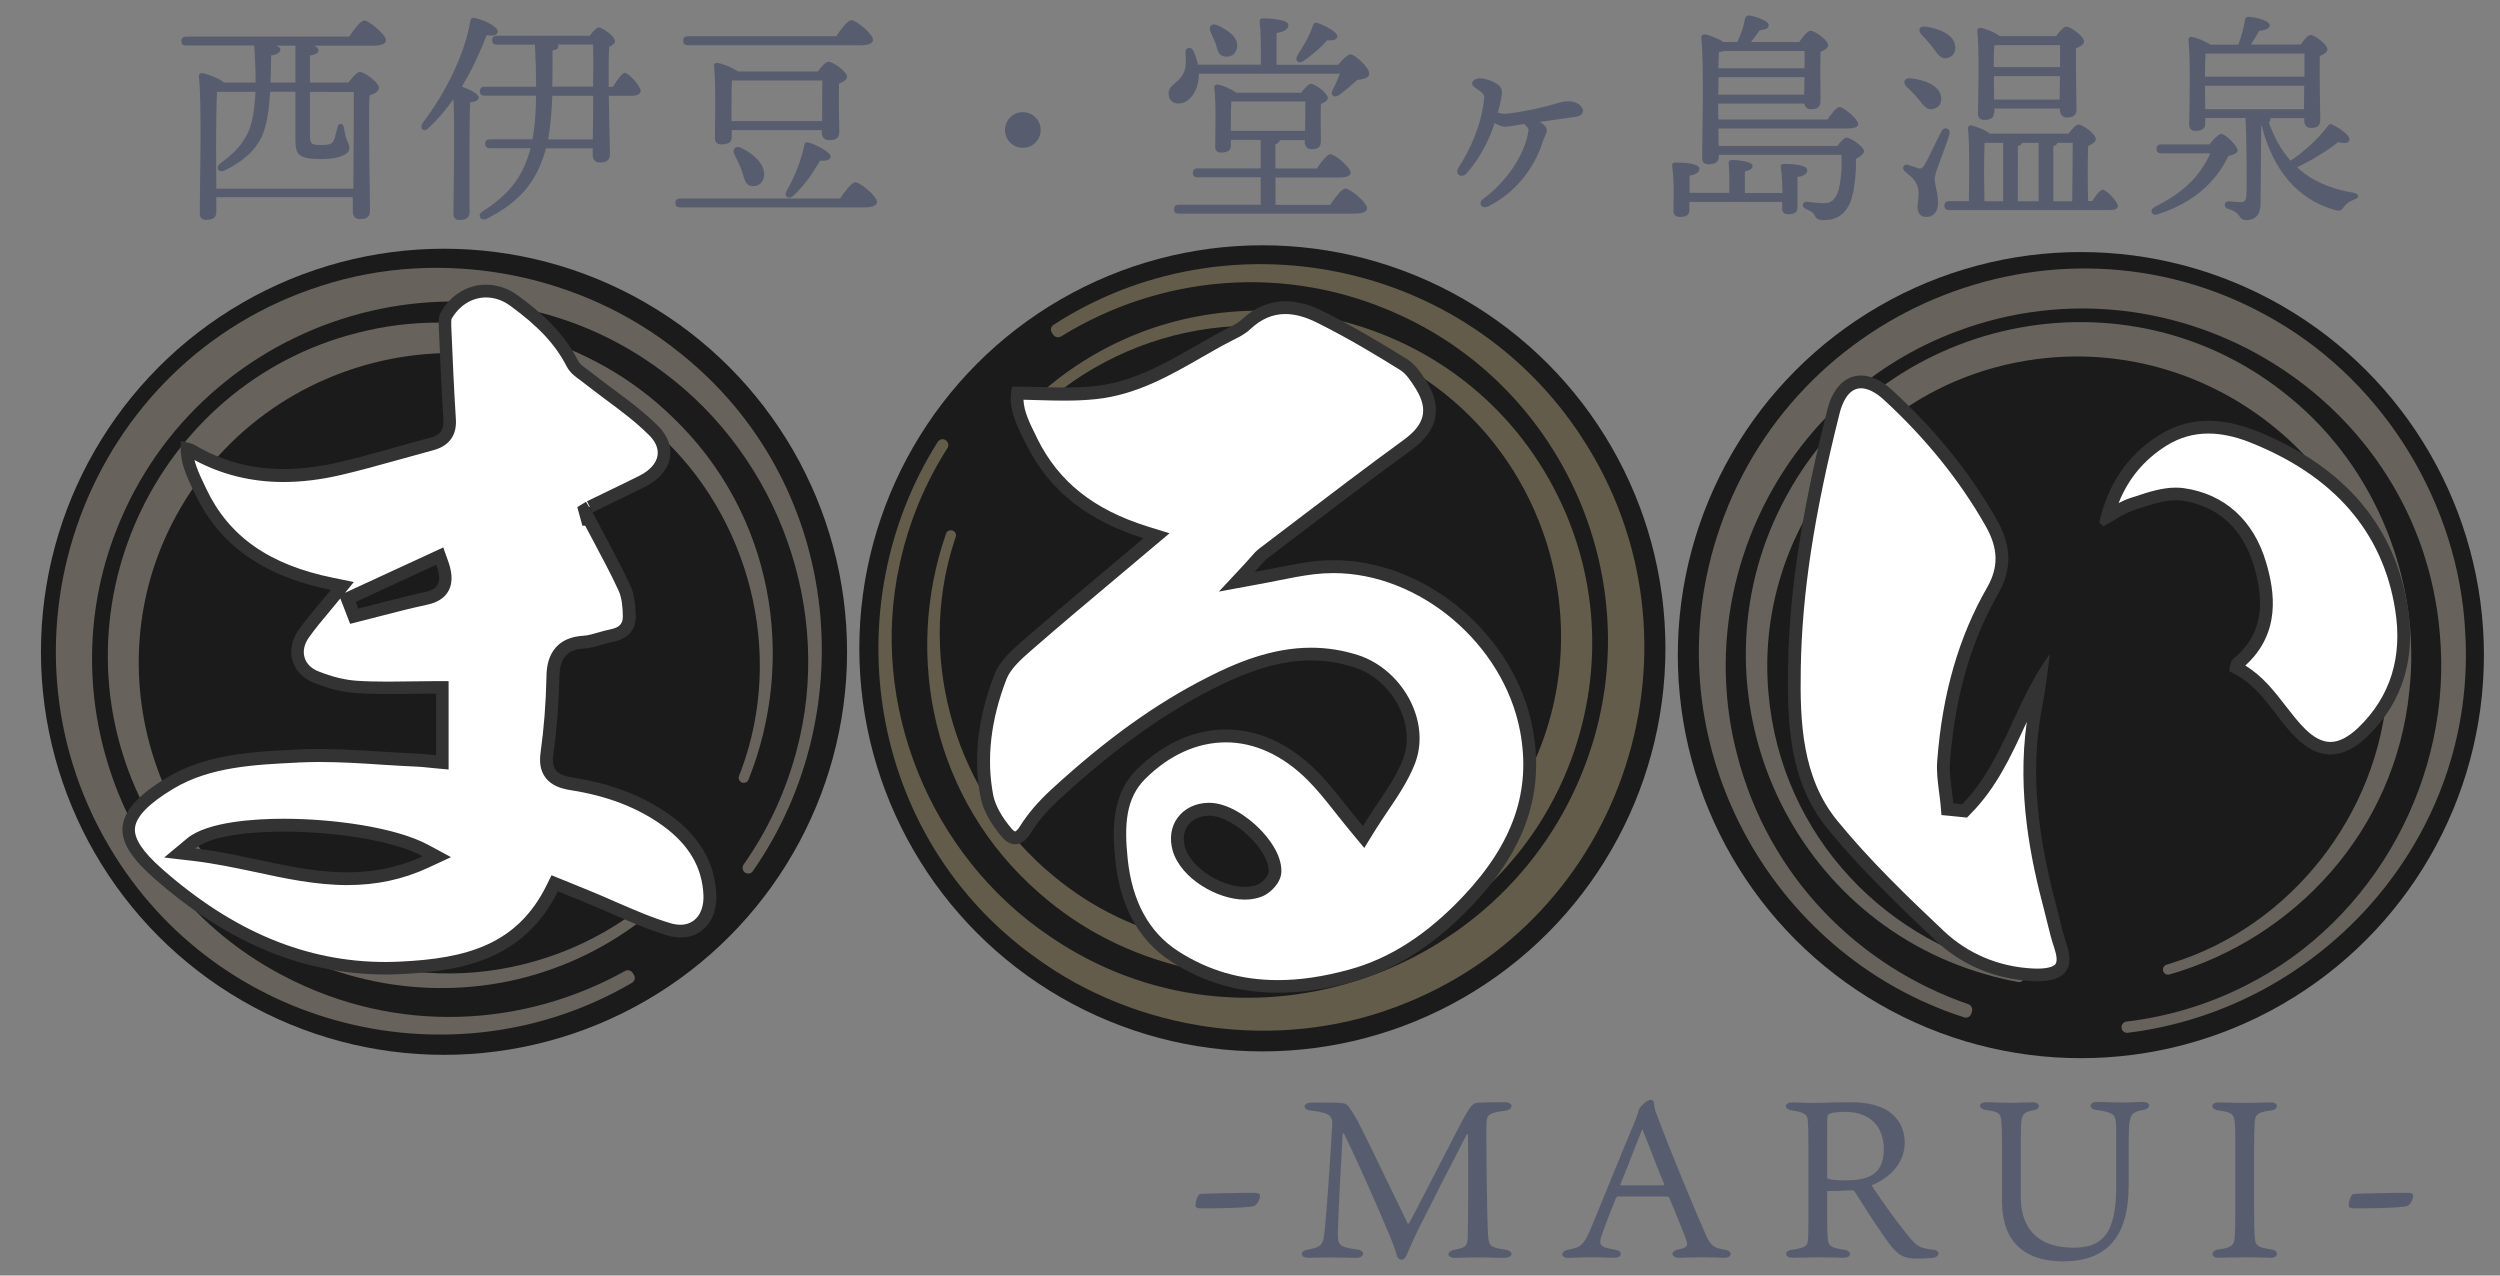 <?xml version="1.0" encoding="utf-8"?>
<!-- Generator: Adobe Illustrator 28.0.0, SVG Export Plug-In . SVG Version: 6.00 Build 0)  -->
<svg version="1.1" id="レイヤー_1" xmlns="http://www.w3.org/2000/svg" xmlns:xlink="http://www.w3.org/1999/xlink" x="0px"
	 y="0px" viewBox="0 0 196 100" style="enable-background:new 0 0 196 100;" xml:space="preserve">
<rect x="0" y="0" width="196" height="100" fill="#808080" stroke="none"/>
<style type="text/css">
	.st0{fill:#1B1B1B;}
	.st1{opacity:0.7;}
	.st2{display:none;}
	.st3{display:inline;}
	.st4{fill:#878277;}
	.st5{fill:#82785E;}
	.st6{fill:none;}
	.st7{fill:#FFFFFF;}
	.st8{fill:#333333;}
	.st9{fill:#575D6E;}
</style>
<circle class="st0" cx="34.81" cy="51.1" r="31.6"/>
<g class="st1">
	<g id="_xFF11__00000050625580043735412430000001222131283263483779_" class="st2">
		<g id="_xFF11__00000065057652371122952130000008688485524351810195_" class="st3">
			<path class="st4" d="M21.87,69.86c10.16,7.44,24.3,4.86,31.35-4.98c0.11-0.16,0.07-0.37-0.1-0.47c-0.04-0.02-0.07-0.04-0.11-0.07
				c-0.15-0.09-0.34-0.05-0.45,0.09c-4.11,5.47-10.83,8.91-18.31,8.35C23.7,72.03,15.27,63.27,14.94,52.7
				c-0.45-13.68,12.35-24.37,25.73-21.08c8.19,1.94,14.67,8.92,15.86,17.27c0.28,1.92,0.29,3.81,0.06,5.63
				c-0.02,0.17,0.09,0.33,0.26,0.36c0,0,0,0,0.01,0c0.19,0.04,0.37-0.09,0.39-0.28c1.33-10.66-5.18-21.46-16.2-24.42
				c-7.14-1.99-15.18-0.2-20.75,4.7C9.47,44.29,10.31,61.42,21.87,69.86z"/>
		</g>
	</g>
	<g id="_xFF12__00000044868554826661563850000016988760480602870430_">
		<g id="_xFF12__00000000219028799639785200000007449454421730506144_">
			<path class="st4" d="M10.96,62.54c6.93,14.71,25.72,19.55,38.86,9.97c0.72-0.52,1.41-1.08,2.06-1.66
				c0.17-0.15,0.18-0.41,0.02-0.57l-0.01-0.01c-0.15-0.15-0.39-0.16-0.55-0.02c-7.87,6.88-19.83,8.33-29.34,2.18
				c-10.37-6.65-14.11-20.3-8.56-31.29c7.16-14.24,26.21-18.05,38.06-7.22c7.29,6.55,10.04,17.3,6.6,26.5
				c-0.05,0.14-0.1,0.27-0.16,0.41c-0.08,0.2,0.01,0.42,0.21,0.51l0,0c0.21,0.09,0.45,0,0.53-0.21c3.79-9.47,1.99-20.86-6-28.47
				c-6.19-6.02-15.41-8.66-23.84-6.76C12.53,29.49,3.84,47.48,10.96,62.54z"/>
		</g>
	</g>
	<g id="_xFF13__00000057859314778494921740000013240628448067949207_">
		<g id="_xFF13__00000003070862653375447200000010308095753627193729_">
			<path class="st4" d="M8.58,66.4c8.53,14.44,27.1,18.78,40.97,10.65c0.22-0.13,0.28-0.41,0.15-0.62
				c-0.03-0.05-0.06-0.09-0.09-0.14c-0.12-0.21-0.39-0.28-0.6-0.17c-7.92,4.42-17.88,5.03-26.7,0.43
				C9.69,70.04,3.93,54.78,9.12,41.57c6.68-17.11,28.13-23.53,42.9-12.38c9.07,6.73,13.38,18.76,10.42,29.7
				c-0.88,3.3-2.3,6.28-4.14,8.89c-0.14,0.2-0.1,0.48,0.1,0.62l0,0c0.2,0.15,0.48,0.1,0.62-0.1c8.78-12.6,6.89-30.69-5.79-40.69
				c-7.75-6.24-18.62-8.28-28.09-5.19C6.82,28.3-1.2,49.88,8.58,66.4z"/>
		</g>
	</g>
</g>
<circle class="st0" cx="98.97" cy="50.83" r="31.6"/>
<g class="st1">
	<g id="_xFF11__00000033346601608264232130000016217546424810391984_" class="st2">
		<g id="_xFF11__00000169560337024393055300000017059038057158385045_" class="st3">
			<path class="st5" d="M110.57,31.42c-10.49-6.97-24.49-3.76-31.1,6.38c-0.1,0.16-0.05,0.37,0.12,0.46
				c0.04,0.02,0.08,0.04,0.12,0.07c0.15,0.09,0.34,0.04,0.43-0.1c3.86-5.65,10.42-9.4,17.92-9.17c10.57,0.28,19.39,8.64,20.19,19.19
				c1.07,13.65-11.24,24.9-24.76,22.22c-8.26-1.57-15.06-8.25-16.62-16.54c-0.37-1.91-0.46-3.79-0.31-5.62
				c0.01-0.17-0.11-0.32-0.28-0.35c0,0,0,0-0.01,0c-0.19-0.03-0.36,0.11-0.38,0.3c-0.85,10.71,6.14,21.2,17.29,23.67
				c7.22,1.67,15.17-0.49,20.52-5.63C124.11,56.4,122.5,39.32,110.57,31.42z"/>
		</g>
	</g>
	<g id="_xFF12__00000119826306568424274130000004123645390223176616_">
		<g id="_xFF12__00000172411507923451470220000011474464357129182356_">
			<path class="st5" d="M121.79,38.21c-7.6-14.38-26.59-18.35-39.27-8.17c-0.7,0.56-1.36,1.14-1.98,1.75
				c-0.16,0.16-0.16,0.41,0.01,0.57c0,0,0.01,0.01,0.01,0.01c0.15,0.14,0.39,0.14,0.54,0c7.55-7.24,19.43-9.23,29.21-3.52
				c10.67,6.16,15.03,19.63,9.98,30.87c-6.5,14.55-25.35,19.23-37.69,8.96c-7.58-6.21-10.82-16.82-7.81-26.17
				c0.04-0.14,0.09-0.28,0.14-0.42c0.07-0.2-0.03-0.41-0.23-0.49c0,0,0,0-0.01,0c-0.21-0.08-0.44,0.02-0.52,0.23
				c-3.35,9.63-1.03,20.93,7.29,28.17c6.46,5.73,15.8,7.94,24.13,5.66C121.74,71.31,129.59,52.93,121.79,38.21z"/>
		</g>
	</g>
	<g id="_xFF13__00000063611124500755149530000002898064418416932993_">
		<g id="_xFF13__00000088826011596239830570000005701490458876053644_">
			<path class="st5" d="M124,34.27c-9.17-14.04-27.92-17.54-41.41-8.8c-0.21,0.14-0.26,0.42-0.12,0.62c0.03,0.05,0.07,0.1,0.1,0.15
				c0.13,0.2,0.4,0.26,0.61,0.14c7.71-4.77,17.64-5.83,26.66-1.64c12.9,5.94,19.34,20.92,14.75,34.36
				c-5.91,17.39-27.04,24.77-42.3,14.3c-9.36-6.31-14.21-18.14-11.75-29.2c0.73-3.34,2.02-6.38,3.74-9.07
				c0.13-0.2,0.07-0.47-0.13-0.61c0,0,0,0-0.01-0.01c-0.2-0.14-0.48-0.08-0.62,0.13c-8.2,12.98-5.5,30.96,7.61,40.39
				c8.02,5.88,18.97,7.43,28.29,3.92C127.47,72.25,134.52,50.33,124,34.27z"/>
		</g>
	</g>
</g>
<circle class="st0" cx="163.14" cy="51.36" r="31.6"/>
<g class="st1">
	<g id="_xFF11__00000072279984047380201250000007737443073262134163_" class="st2">
		<g id="_xFF11__00000012464921930121989240000012092308623206996905_" class="st3">
			<path class="st4" d="M141.89,43.77c-4.62,11.71,1.46,24.73,12.76,29.07c0.18,0.07,0.38-0.03,0.43-0.21
				c0.01-0.04,0.03-0.09,0.04-0.13c0.05-0.16-0.03-0.34-0.19-0.4c-6.34-2.59-11.38-8.22-12.73-15.6
				c-1.95-10.4,4.38-20.77,14.53-23.77c13.12-3.9,26.71,5.77,26.92,19.55c0.2,8.41-4.91,16.45-12.69,19.72
				c-1.79,0.76-3.61,1.25-5.43,1.48c-0.17,0.02-0.29,0.17-0.28,0.34c0,0,0,0,0,0.01c0.01,0.19,0.18,0.33,0.37,0.31
				c10.65-1.42,19.44-10.45,19.52-21.87c0.12-7.41-3.66-14.73-9.81-18.88C163.48,25.3,147.12,30.46,141.89,43.77z"/>
		</g>
	</g>
	<g id="_xFF12__00000096052464332059594150000009753368830915880590_">
		<g id="_xFF12__00000096748738879463983400000009656071473214449296_">
			<path class="st4" d="M139.69,39.58c-7.37,14.5,0.33,32.31,15.96,36.8c0.86,0.25,1.72,0.45,2.57,0.61
				c0.22,0.04,0.43-0.11,0.46-0.33c0-0.01,0-0.01,0-0.02c0.03-0.21-0.11-0.4-0.31-0.44c-10.27-2-18.74-10.55-19.72-21.84
				c-1.11-12.27,7.38-23.6,19.47-25.95c15.64-3.08,30.33,9.63,29.05,25.63c-0.7,9.77-7.5,18.54-16.89,21.46
				c-0.14,0.04-0.28,0.09-0.42,0.13c-0.2,0.06-0.32,0.27-0.27,0.47c0,0,0,0.01,0,0.01c0.05,0.22,0.27,0.35,0.49,0.29
				c9.8-2.81,17.7-11.23,18.81-22.2c0.96-8.58-2.61-17.49-9.29-22.98C166.77,20.54,147.23,24.72,139.69,39.58z"/>
		</g>
	</g>
	<g id="_xFF13__00000038394259741631834140000006727191312078647985_">
		<g id="_xFF13__00000149341693908177693320000015363701277252615058_">
			<path class="st4" d="M134.59,42.13c-5.06,15.98,4.09,32.72,19.4,37.63c0.24,0.08,0.49-0.06,0.56-0.3
				c0.02-0.06,0.03-0.11,0.05-0.17c0.07-0.23-0.05-0.48-0.28-0.56c-8.57-2.95-15.68-9.97-18.14-19.6
				c-3.57-13.74,3.96-28.22,17.26-33.16c17.2-6.44,36.29,5.26,37.84,23.69c1.04,11.24-5.05,22.48-15.17,27.58
				c-3.04,1.55-6.22,2.48-9.39,2.85c-0.24,0.03-0.41,0.24-0.39,0.48c0,0,0,0.01,0,0.01c0.02,0.25,0.25,0.42,0.49,0.39
				c15.24-1.87,27.45-15.34,26.45-31.46c-0.52-9.93-6.26-19.39-14.87-24.38C161.8,15.41,140.37,23.83,134.59,42.13z"/>
		</g>
	</g>
</g>
<rect id="_x3C_スライス_x3E_" x="75.75" y="24.63" class="st6" width="43.21" height="50.02"/>
<g>
	<g>
		<path class="st7" d="M159.36,76.42c-2.79-0.14-5.32-1.2-7.31-3.08c-2.85-2.69-5.84-5.57-8.4-8.7c-2.87-3.51-3.04-7.97-2.98-12.24
			c0.09-5.88,1.04-12.1,3.07-20.16c0.37-1.47,1.16-2.31,2.16-2.31c0.66,0,1.39,0.35,2.11,1.01c3.33,3.05,6.06,6.43,8.11,10.05
			c1.08,1.91,1.12,3.54,0.12,5.28c-2.19,3.81-3.46,8.19-3.86,13.38c-0.06,0.79,0.04,1.58,0.14,2.34c0.04,0.34,0.09,0.68,0.12,1.02
			l0.04,0.41l1.34,0.13l0.17-0.17c1.91-1.94,3.02-4.34,4.09-6.66c0.51-1.11,1.04-2.24,1.65-3.32c-0.08,0.61-0.18,1.23-0.3,1.83
			c-1.19,6.02-0.02,11.73,1.13,16.04c0.08,0.31,0.16,0.63,0.24,0.94c0.16,0.65,0.32,1.32,0.55,1.97c0.26,0.76,0.26,1.32,0.02,1.67
			c-0.34,0.47-1.19,0.57-1.83,0.57C159.61,76.43,159.49,76.43,159.36,76.42z"/>
		<path class="st8" d="M145.9,30.44L145.9,30.44c0.52,0,1.15,0.31,1.77,0.88c3.29,3.02,5.99,6.36,8.01,9.93
			c0.99,1.74,1.02,3.21,0.12,4.79c-2.23,3.88-3.52,8.33-3.92,13.59c-0.07,0.84,0.04,1.66,0.14,2.45c0.04,0.33,0.09,0.66,0.12,0.99
			l0.07,0.83l0.83,0.08l0.69,0.07l0.48,0.05l0.33-0.34c1.97-2,3.1-4.44,4.19-6.8c0.06-0.12,0.11-0.24,0.17-0.36
			c-0.78,5.58,0.31,10.81,1.38,14.82c0.08,0.31,0.16,0.62,0.23,0.93c0.16,0.66,0.33,1.34,0.56,2.02c0.19,0.56,0.22,1.02,0.08,1.21
			c-0.06,0.09-0.35,0.36-1.43,0.36c-0.11,0-0.22,0-0.34-0.01c-2.67-0.13-5.09-1.15-6.99-2.94c-2.84-2.68-5.82-5.55-8.35-8.65
			c-2.76-3.38-2.93-7.74-2.86-11.91c0.09-5.84,1.03-12.03,3.05-20.05C144.38,31.79,144.83,30.44,145.9,30.44 M145.9,29.44
			c-1.2,0-2.2,0.93-2.64,2.69c-1.68,6.66-2.98,13.39-3.08,20.27c-0.07,4.43,0.14,8.94,3.09,12.56c2.55,3.12,5.49,5.96,8.44,8.74
			c2.07,1.96,4.7,3.07,7.63,3.22c0.13,0.01,0.26,0.01,0.39,0.01c1.95,0,3.01-0.8,2.29-2.9c-0.32-0.94-0.52-1.92-0.77-2.88
			c-1.39-5.2-2.19-10.44-1.13-15.81c0.27-1.35,0.4-2.71,0.6-4.07c-2.77,3.71-3.61,8.44-6.89,11.78c-0.23-0.02-0.46-0.04-0.69-0.07
			c-0.1-1.09-0.34-2.2-0.26-3.28c0.36-4.63,1.45-9.1,3.79-13.17c1.15-2.01,0.97-3.86-0.12-5.78c-2.17-3.83-4.96-7.19-8.21-10.17
			C147.5,29.81,146.66,29.44,145.9,29.44L145.9,29.44z"/>
	</g>
	<g>
		<path class="st7" d="M182.72,58.67c-0.77,0-1.56-0.39-2.33-1.15c-0.57-0.56-1.06-1.19-1.57-1.86c-0.96-1.24-1.94-2.53-3.5-3.3
			c0.02-0.12,0.06-0.25,0.09-0.3c2.95-2.38,2.43-5.59,1.79-7.8c-0.92-3.13-3.07-5.08-6.06-5.49c-0.18-0.03-0.37-0.04-0.55-0.04
			c-0.99,0-1.99,0.33-2.96,0.64l-0.38,0.12c-0.66,0.21-1.26,0.57-1.83,0.92c-0.07,0.04-0.13,0.08-0.2,0.12
			c0.72-2.67,2.17-4.65,4.41-6.03c1.08-0.67,2.27-1.01,3.53-1.01c1.06,0,2.21,0.24,3.41,0.72c6.77,2.68,10.72,7.23,11.72,13.51
			c0.62,3.89-0.39,7.14-3.01,9.68C184.39,58.24,183.54,58.67,182.72,58.67z"/>
		<path class="st8" d="M173.14,33.99L173.14,33.99c1,0,2.09,0.23,3.23,0.68c6.6,2.61,10.44,7.03,11.41,13.12
			c0.6,3.71-0.37,6.82-2.87,9.24c-0.78,0.75-1.52,1.14-2.2,1.14c-0.64,0-1.3-0.34-1.98-1.01c-0.55-0.54-1.02-1.16-1.53-1.81
			c-0.89-1.15-1.8-2.34-3.17-3.17c2.82-2.56,2.3-5.81,1.64-8.06c-0.97-3.33-3.27-5.4-6.47-5.85c-0.2-0.03-0.41-0.04-0.62-0.04
			c-1.07,0-2.16,0.35-3.11,0.67l-0.38,0.12c-0.35,0.11-0.68,0.26-0.99,0.42c0.77-1.94,2.02-3.42,3.78-4.52
			C170.89,34.3,171.96,33.99,173.14,33.99 M173.14,32.99c-1.28,0-2.56,0.32-3.79,1.08c-2.66,1.64-4.12,4.03-4.77,6.9
			c0.11,0.1,0.22,0.2,0.33,0.3c0.82-0.45,1.6-1.03,2.48-1.31c1.03-0.33,2.15-0.74,3.19-0.74c0.16,0,0.32,0.01,0.48,0.03
			c2.98,0.42,4.84,2.38,5.65,5.14c0.78,2.67,0.84,5.28-1.66,7.3c-0.22,0.18-0.3,0.93-0.24,0.96c2.45,1.07,3.47,3.49,5.22,5.21
			c0.89,0.87,1.78,1.29,2.68,1.29c0.96,0,1.93-0.48,2.9-1.42c2.92-2.82,3.76-6.36,3.16-10.12c-1.12-6.95-5.58-11.33-12.03-13.89
			C175.56,33.28,174.35,32.99,173.14,32.99L173.14,32.99z"/>
	</g>
</g>
<g>
	<path class="st7" d="M100.21,77.33c-2.98,0-5.62-0.76-8.08-2.34c-2.42-1.55-3.84-4.12-4.2-7.61c-0.23-2.27-0.33-4.85,1.53-6.7
		c1.98-1.96,4.28-2.99,6.66-2.99c2.39,0,4.73,1.08,6.76,3.11c0.76,0.76,1.45,1.62,2.24,2.62c0.41,0.51,0.85,1.07,1.34,1.66
		l0.45,0.54l0.37-0.59c0.37-0.6,0.75-1.16,1.12-1.71c0.81-1.21,1.58-2.35,2.08-3.63c0.52-1.35,0.42-2.9-0.28-4.37
		c-0.78-1.64-2.22-2.94-3.84-3.47c-1.16-0.38-2.36-0.57-3.56-0.57c-3.02,0-5.79,1.2-7.87,2.25c-4.04,2.04-7.91,4.82-12.18,8.75
		c-0.99,0.91-1.79,1.84-2.36,2.77c-0.25,0.41-0.54,0.63-0.8,0.63c-0.2,0-0.42-0.13-0.62-0.37c-0.85-0.98-1.41-2-1.58-2.88
		c-0.57-2.93-0.21-6.09,1.07-9.39c0.34-0.88,1.21-1.69,2.07-2.44c2.2-1.92,4.4-3.77,6.74-5.73L90.68,42l-0.87-0.27
		c-4.35-1.36-7.18-3.63-8.92-7.12l-0.09-0.19c-0.61-1.23-1.19-2.39-1.03-3.6c0.55,0,1.1,0.02,1.65,0.03
		c0.68,0.02,1.34,0.03,2.01,0.03c0.95,0,1.74-0.04,2.47-0.11c3.02-0.32,5.6-1.8,8.1-3.22c0.72-0.41,1.43-0.82,2.16-1.2l0.32-0.16
		c0.42-0.21,0.85-0.43,1.22-0.76c0.94-0.88,1.95-1.3,3.08-1.3c0.82,0,1.72,0.24,2.66,0.7c2.47,1.22,4.84,2.66,6.64,3.77
		c0.54,0.34,0.99,1.01,1.4,1.68c1.1,1.8,0.75,3.27-1.1,4.61c-2.93,2.13-5.87,4.37-8.7,6.53l-2.59,1.97
		c-0.24,0.18-0.42,0.39-0.66,0.66c-0.12,0.13-0.25,0.28-0.4,0.45l-1.03,1.11l1.49-0.27c0.56-0.1,1.1-0.21,1.61-0.31
		c1.01-0.2,1.96-0.39,2.9-0.51c0.52-0.06,1.05-0.1,1.59-0.1c7,0,13.78,5.73,15.12,12.78c0.92,4.84-0.53,9.09-4.55,13.37
		c-2.91,3.09-5.92,5.03-9.22,5.93C103.86,77.06,101.99,77.33,100.21,77.33z M94.76,63.45c-0.86,0.02-1.58,0.36-2.02,0.96
		c-0.43,0.59-0.54,1.36-0.31,2.16c0.52,1.78,3.02,3.46,5.16,3.46h0c0.44,0,0.85-0.07,1.2-0.22c0.48-0.2,1.16-0.86,1.17-1.48
		c0.01-0.88-0.55-1.96-1.55-2.97c-0.91-0.92-2.34-1.91-3.61-1.91h-0.01H94.76z"/>
	<path class="st8" d="M100.77,24.62c0.75,0,1.56,0.22,2.43,0.65c2.45,1.21,4.81,2.64,6.59,3.75c0.45,0.28,0.86,0.89,1.24,1.51
		c0.96,1.58,0.67,2.76-0.97,3.95c-2.94,2.14-5.88,4.38-8.72,6.54c-0.86,0.66-1.72,1.31-2.59,1.97c-0.28,0.21-0.49,0.45-0.73,0.73
		c-0.11,0.13-0.24,0.28-0.39,0.44l-2.07,2.22l2.98-0.55c0.57-0.1,1.1-0.21,1.61-0.31c1.05-0.21,1.95-0.39,2.87-0.5
		c0.5-0.06,1.01-0.09,1.52-0.09c6.77,0,13.33,5.55,14.63,12.37c0.89,4.67-0.52,8.78-4.42,12.93c-2.84,3.02-5.78,4.92-8.99,5.79
		c-2.01,0.55-3.83,0.82-5.57,0.82c-2.88,0-5.44-0.74-7.81-2.26c-2.29-1.47-3.62-3.9-3.97-7.24c-0.28-2.68-0.15-4.77,1.39-6.29
		c1.88-1.86,4.06-2.85,6.31-2.85c2.25,0,4.47,1.02,6.41,2.96c0.74,0.74,1.42,1.59,2.2,2.58c0.41,0.52,0.85,1.07,1.35,1.67l0.89,1.07
		l0.73-1.19c0.36-0.59,0.74-1.15,1.11-1.7c0.83-1.23,1.61-2.39,2.13-3.72c0.57-1.48,0.47-3.17-0.29-4.77
		c-0.84-1.77-2.39-3.16-4.14-3.73c-1.21-0.39-2.46-0.59-3.71-0.59c-3.13,0-5.97,1.23-8.09,2.31c-4.08,2.06-7.99,4.87-12.29,8.82
		c-1.02,0.94-1.85,1.91-2.45,2.88c-0.19,0.31-0.34,0.39-0.37,0.4c-0.02,0-0.12-0.04-0.25-0.19c-0.79-0.91-1.31-1.86-1.47-2.65
		c-0.55-2.84-0.2-5.91,1.04-9.11c0.3-0.78,1.12-1.54,1.93-2.24c2.19-1.91,4.4-3.77,6.74-5.73c0.89-0.75,1.8-1.51,2.72-2.29
		l1.39-1.17l-1.74-0.54c-4.21-1.32-6.95-3.5-8.62-6.87l-0.09-0.19c-0.49-0.99-0.97-1.94-1-2.87c0.39,0.01,0.78,0.02,1.16,0.03
		c0.68,0.02,1.35,0.04,2.02,0.04c0.97,0,1.77-0.04,2.52-0.12c3.13-0.33,5.76-1.83,8.3-3.29c0.7-0.4,1.42-0.82,2.14-1.19
		c0.1-0.05,0.21-0.11,0.31-0.16c0.43-0.21,0.92-0.46,1.33-0.84C98.88,25,99.78,24.62,100.77,24.62 M97.59,70.53
		c0.51,0,0.98-0.09,1.39-0.26c0.61-0.25,1.47-1.06,1.48-1.94c0.02-1.39-1.05-2.68-1.69-3.33c-0.98-1-2.54-2.06-3.97-2.06l-0.05,0
		l-0.01,0c-1.02,0.02-1.87,0.44-2.41,1.16c-0.53,0.72-0.66,1.64-0.39,2.6C92.59,68.89,95.46,70.53,97.59,70.53 M100.77,23.62
		c-1.18,0-2.34,0.43-3.42,1.43c-0.4,0.37-0.94,0.59-1.43,0.85c-3.25,1.72-6.31,3.97-10.08,4.37c-0.8,0.08-1.6,0.11-2.41,0.11
		c-1.33,0-2.68-0.07-4.07-0.07c-0.42,1.6,0.37,3.07,1.08,4.51c1.87,3.76,4.95,6.04,9.21,7.38c-3.31,2.79-6.42,5.37-9.47,8.03
		c-0.86,0.75-1.81,1.61-2.21,2.63c-1.2,3.09-1.74,6.36-1.09,9.67c0.22,1.12,0.94,2.24,1.7,3.12c0.3,0.34,0.64,0.54,1,0.54
		c0.42,0,0.84-0.26,1.22-0.87c0.61-0.99,1.42-1.88,2.27-2.67c3.68-3.38,7.61-6.41,12.07-8.67c2.47-1.25,4.98-2.2,7.64-2.2
		c1.11,0,2.24,0.17,3.41,0.54c2.87,0.93,4.88,4.38,3.81,7.18c-0.69,1.8-1.98,3.35-3.15,5.26c-1.47-1.76-2.44-3.14-3.61-4.31
		c-2.24-2.24-4.71-3.26-7.11-3.26c-2.53,0-4.98,1.13-7.01,3.14c-1.96,1.95-1.93,4.61-1.68,7.1c0.33,3.24,1.58,6.16,4.42,7.98
		c2.67,1.71,5.47,2.42,8.35,2.42c1.92,0,3.87-0.31,5.83-0.85c3.74-1.03,6.84-3.3,9.45-6.07c3.57-3.79,5.74-8.18,4.67-13.8
		c-1.39-7.34-8.35-13.19-15.61-13.19c-0.55,0-1.1,0.03-1.65,0.1c-1.42,0.18-2.83,0.51-4.54,0.82c0.46-0.5,0.7-0.83,1-1.06
		c3.75-2.85,7.48-5.73,11.29-8.5c1.98-1.44,2.51-3.18,1.24-5.28c-0.42-0.69-0.92-1.44-1.57-1.84c-2.17-1.35-4.39-2.66-6.68-3.8
		C102.69,23.89,101.72,23.62,100.77,23.62L100.77,23.62z M97.59,69.53c-1.84,0-4.2-1.47-4.68-3.1c-0.4-1.36,0.42-2.45,1.86-2.48
		c0.01,0,0.03,0,0.04,0c1.81,0,4.68,2.62,4.66,4.37c0,0.36-0.49,0.87-0.86,1.03C98.3,69.47,97.96,69.53,97.59,69.53L97.59,69.53z"/>
</g>
<g>
	<path class="st7" d="M30.25,75.92c-6.35,0-12.2-2.43-17.87-7.44c-1.67-1.47-2.37-2.58-2.27-3.6c0.1-1.09,1.17-2.23,3.26-3.48
		c2.97-1.77,6.5-1.95,9.91-2.11l0.13-0.01c0.54-0.03,1.08-0.04,1.62-0.04c1.64,0,3.32,0.11,4.94,0.21c0.95,0.06,1.9,0.12,2.85,0.16
		c0.27,0.01,0.53,0.04,0.83,0.07l1.05,0.1V53.9h-0.5c-0.66,0-1.3,0.01-1.93,0.02c-0.61,0.01-1.21,0.01-1.81,0.01
		c-0.98,0-1.77-0.02-2.5-0.07c-0.97-0.06-2.03-0.32-3.17-0.78c-0.7-0.28-1.18-0.78-1.36-1.4c-0.19-0.64-0.05-1.35,0.4-1.99
		c0.49-0.7,1.05-1.36,1.64-2.07c0.28-0.34,0.57-0.68,0.87-1.05l0.52-0.64l-0.81-0.16c-5.18-1.05-8.45-3.35-10.3-7.25l-0.14-0.3
		c-0.47-0.98-0.92-1.91-0.94-3.01c0.15,0.04,0.27,0.07,0.35,0.12c2.21,1.31,4.57,1.95,7.23,1.95c1.38,0,2.85-0.18,4.39-0.54
		c1.49-0.34,2.98-0.76,4.42-1.17c0.93-0.26,1.86-0.52,2.8-0.77c1.02-0.26,1.48-0.9,1.41-1.94c-0.15-2.35-0.25-4.69-0.36-7.28
		c-0.01-0.22-0.03-0.63,0.08-0.83c0.67-1.22,1.84-1.95,3.12-1.95c0.77,0,1.53,0.26,2.19,0.75c1.52,1.11,3.42,2.68,4.58,4.94
		c0.2,0.4,0.57,0.66,0.9,0.89c0.09,0.07,0.19,0.13,0.27,0.2c0.56,0.44,1.13,0.87,1.7,1.29c1.2,0.89,2.44,1.81,3.5,2.86
		c0.64,0.64,0.92,1.35,0.81,2.04c-0.12,0.77-0.74,1.48-1.69,1.95c-0.74,0.37-1.49,0.73-2.23,1.09l0.31-0.4l-2.21,1.33l-0.44,0.21
		l0.13,0.26l0.02,0.14l0.1,0.37l0.14,0c0.24,0.45,0.48,0.9,0.71,1.34c0.74,1.38,1.43,2.69,2.07,4.05c0.31,0.67,0.37,1.56,0.38,2.16
		c0.02,0.87-0.43,1.39-1.38,1.57c-0.31,0.06-0.62,0.15-0.92,0.24c-0.43,0.13-0.84,0.25-1.24,0.27c-2.13,0.13-2.43,1.56-2.45,2.8
		c-0.04,1.98-0.19,3.98-0.47,5.94c-0.28,2.02,1.23,2.26,1.96,2.38c2.99,0.48,5.42,1.42,7.43,2.88c2.18,1.58,3.29,3.49,3.38,5.83
		c0.04,0.89-0.22,1.66-0.71,2.18c-0.41,0.42-0.96,0.65-1.6,0.65c-0.29,0-0.61-0.05-0.93-0.14c-1.51-0.45-3-1.11-4.45-1.74
		c-0.65-0.29-1.31-0.57-1.97-0.84l-2.52-1.02l-0.21,0.42c-2.4,4.81-6.49,5.97-11.89,6.21C31.01,75.91,30.63,75.92,30.25,75.92z
		 M22.26,64.7c-2.07,0-5.77,0.19-7.27,1.44l-0.9,0.75l1.16,0.13c1.63,0.19,3.26,0.53,4.83,0.87c2.33,0.49,4.73,1,7.15,1c0,0,0,0,0,0
		c2.21,0,4.21-0.43,6.11-1.3l0.91-0.42l-0.88-0.48C30.83,65.31,25.96,64.7,22.26,64.7z M27.25,46.94l0.53,1.37
		c0,0,1.47-0.37,1.99-0.51c1.19-0.31,2.42-0.63,3.64-0.89c0.67-0.14,1.11-0.42,1.34-0.83c0.27-0.48,0.24-1.09-0.08-1.97l-0.18-0.51
		L27.25,46.94z"/>
	<path class="st8" d="M38.1,23.32c0.66,0,1.32,0.22,1.9,0.65c2.23,1.62,3.55,3.05,4.43,4.76c0.26,0.5,0.7,0.82,1.05,1.07
		c0.09,0.06,0.17,0.12,0.25,0.19c0.56,0.44,1.14,0.87,1.71,1.3c1.24,0.92,2.41,1.79,3.44,2.82c0.37,0.36,0.78,0.94,0.67,1.61
		c-0.1,0.61-0.62,1.18-1.42,1.58c-0.84,0.42-1.69,0.83-2.54,1.24c-0.52,0.25-1.05,0.51-1.57,0.76l0.44,0.89l0,0l-0.02-0.02
		l-0.5-0.83l-0.68,0.42l0.2,0.73l0.2,0.73h0.22c0.19,0.36,0.38,0.72,0.57,1.07c0.73,1.38,1.43,2.67,2.05,4.02
		c0.27,0.59,0.32,1.4,0.33,1.96c0.01,0.53-0.15,0.91-0.97,1.07c-0.34,0.07-0.66,0.16-0.97,0.25c-0.41,0.12-0.79,0.23-1.13,0.25
		c-2.86,0.17-2.91,2.52-2.92,3.29c-0.04,1.96-0.19,3.94-0.46,5.88c-0.35,2.5,1.7,2.83,2.37,2.94c2.91,0.46,5.27,1.38,7.22,2.79
		c2.05,1.49,3.09,3.27,3.18,5.45c0.03,0.75-0.17,1.4-0.57,1.81c-0.31,0.32-0.74,0.5-1.23,0.5c-0.25,0-0.51-0.04-0.78-0.12
		c-1.48-0.44-2.89-1.06-4.39-1.71c-0.66-0.29-1.32-0.58-1.99-0.85l-1.37-0.56l-0.72-0.29l-0.86-0.35l-0.41,0.83
		c-2.29,4.6-6.24,5.7-11.47,5.94c-0.38,0.02-0.75,0.03-1.13,0.03c-6.23,0-11.96-2.39-17.54-7.31c-1.51-1.34-2.18-2.35-2.11-3.18
		c0.08-0.91,1.1-1.95,3.02-3.1c2.86-1.71,6.33-1.88,9.68-2.04l0.13-0.01c0.51-0.02,1.03-0.04,1.59-0.04c1.62,0,3.29,0.1,4.91,0.21
		c0.95,0.06,1.91,0.12,2.86,0.16c0.26,0.01,0.52,0.04,0.81,0.07c0.16,0.02,0.32,0.03,0.5,0.05l1.09,0.1v-1.09V54.4v-1h-1
		c-0.66,0-1.31,0.01-1.94,0.02c-0.61,0.01-1.21,0.02-1.81,0.02c-0.96,0-1.74-0.02-2.46-0.07c-0.92-0.06-1.93-0.31-3.01-0.74
		c-0.55-0.22-0.93-0.6-1.07-1.08c-0.15-0.49-0.03-1.05,0.33-1.56c0.48-0.68,1.03-1.34,1.61-2.03c0.28-0.33,0.57-0.68,0.86-1.04
		l0.25,0.64l0.2,0.52l0.32,0.83l0.86-0.22c0.52-0.13,1.04-0.26,1.56-0.4c1.19-0.31,2.41-0.62,3.62-0.88
		c0.82-0.18,1.37-0.53,1.67-1.08c0.44-0.8,0.19-1.74-0.04-2.38l-0.37-1.03l-0.99,0.46l-6.31,2.91l-0.4,0.19l0.69-0.85l-1.62-0.33
		c-5.01-1.02-8.17-3.23-9.95-6.98l-0.14-0.3c-0.31-0.65-0.62-1.28-0.78-1.95c2.12,1.14,4.46,1.72,6.97,1.72
		c1.43,0,2.91-0.18,4.51-0.55c1.5-0.35,3-0.77,4.44-1.17c0.93-0.26,1.86-0.52,2.79-0.77c1.25-0.33,1.87-1.17,1.78-2.45
		c-0.15-2.35-0.25-4.69-0.36-7.27c-0.01-0.31,0-0.5,0.02-0.57C36,23.95,37.01,23.32,38.1,23.32 M27.23,69.39
		c2.28,0,4.35-0.44,6.32-1.35l1.81-0.84l-1.76-0.95c-2.62-1.42-7.59-2.06-11.35-2.06c-2.14,0-5.97,0.2-7.59,1.55l-1.79,1.49
		l2.32,0.27c1.6,0.19,3.22,0.53,4.79,0.86C22.33,68.87,24.76,69.39,27.23,69.39 M38.1,22.32c-1.41,0-2.77,0.77-3.56,2.2
		c-0.17,0.3-0.16,0.73-0.14,1.09c0.1,2.43,0.21,4.86,0.36,7.29c0.05,0.82-0.26,1.22-1.04,1.42c-2.41,0.63-4.78,1.38-7.2,1.93
		c-1.44,0.33-2.87,0.52-4.28,0.52c-2.4,0-4.73-0.55-6.97-1.88c-0.26-0.16-0.6-0.18-1.08-0.32c-0.18,1.64,0.51,2.9,1.1,4.15
		c2.11,4.44,5.93,6.57,10.65,7.53c-0.93,1.14-1.79,2.09-2.53,3.14c-1.1,1.56-0.58,3.43,1.19,4.14c1.05,0.42,2.2,0.74,3.32,0.81
		c0.84,0.05,1.67,0.07,2.52,0.07c1.22,0,2.46-0.03,3.75-0.03c0,1.53,0,3.12,0,4.83c-0.52-0.05-0.94-0.1-1.36-0.12
		c-2.6-0.11-5.22-0.37-7.81-0.37c-0.55,0-1.09,0.01-1.64,0.04c-3.51,0.17-7.16,0.33-10.27,2.19c-4.79,2.87-4.21,5.1-1.06,7.88
		c5.23,4.62,11.16,7.57,18.2,7.57c0.39,0,0.78-0.01,1.17-0.03c5.03-0.23,9.7-1.24,12.32-6.49c0.77,0.31,1.43,0.58,2.09,0.85
		c2.15,0.88,4.25,1.93,6.46,2.6c0.37,0.11,0.73,0.17,1.07,0.17c1.72,0,2.88-1.38,2.8-3.35c-0.11-2.69-1.49-4.69-3.59-6.22
		c-2.28-1.65-4.89-2.53-7.65-2.97c-1.07-0.17-1.73-0.48-1.54-1.81c0.28-1.99,0.43-4,0.47-6c0.03-1.42,0.46-2.22,1.98-2.31
		c0.75-0.05,1.48-0.37,2.23-0.52c1.16-0.23,1.81-0.92,1.78-2.07c-0.02-0.79-0.1-1.66-0.43-2.36c-0.89-1.92-1.93-3.77-2.95-5.71
		c0,0,0,0,0,0c0,0,0,0-0.01,0c-0.02,0.02-0.03,0.03-0.03,0.03c0,0,0.01-0.02,0.03-0.03c0,0,0-0.01,0.01-0.01c0,0,0,0,0,0
		c1.37-0.67,2.75-1.33,4.11-2c2.13-1.06,2.68-3.13,1.01-4.79c-1.58-1.57-3.48-2.8-5.24-4.19c-0.36-0.29-0.84-0.54-1.03-0.93
		c-1.1-2.16-2.81-3.72-4.73-5.11C39.81,22.59,38.95,22.32,38.1,22.32L38.1,22.32z M28.09,47.71c-0.07-0.17-0.13-0.35-0.2-0.52
		c2.06-0.95,4.12-1.9,6.31-2.91c0.47,1.3,0.24,1.9-0.9,2.14C31.55,46.8,29.82,47.28,28.09,47.71L28.09,47.71z M27.23,68.39
		c-3.98,0-7.85-1.4-11.92-1.87c1.09-0.91,3.85-1.32,6.95-1.32c4.01,0,8.59,0.7,10.88,1.93C31.12,68.06,29.16,68.39,27.23,68.39
		L27.23,68.39z"/>
</g>
<g>
	<path class="st9" d="M27.37,2.87c0.39-0.58,0.91-1.26,1.19-1.26c0.37,0,1.7,1.11,1.7,1.55c0,0.26-0.3,0.42-1.02,0.42h-4.62
		c0.21,0.09,0.35,0.21,0.35,0.35c0,0.21-0.21,0.37-0.67,0.42v2.12h3.02c0.3-0.39,0.67-0.83,0.88-0.83c0.39,0,1.51,0.84,1.51,1.25
		c0,0.28-0.37,0.46-0.74,0.6c-0.09,2.11,0.04,7.97,0.04,9.02c0,0.54-0.32,0.67-0.81,0.67c-0.4,0-0.54-0.32-0.54-0.6v-1.12H16.96
		v1.18c0,0.39-0.26,0.6-0.81,0.6c-0.33,0-0.49-0.19-0.49-0.51c0-1.74,0.18-8.59-0.07-10.76c-0.02-0.12,0.11-0.25,0.25-0.25
		c0.28,0.04,1.33,0.4,1.72,0.75h2.48c0-0.95-0.04-1.95-0.11-2.9h-5.32c-0.23,0-0.39-0.07-0.39-0.35c0-0.26,0.16-0.35,0.39-0.35
		H27.37z M24.3,7.17v3.3c0,0.84,0.07,0.9,0.93,0.9c0.7,0,0.88-0.14,1-0.51c0.07-0.21,0.19-0.74,0.25-0.95
		c0.07-0.26,0.4-0.28,0.47,0.04c0.04,0.18,0.12,0.67,0.19,0.88c0.11,0.33,0.25,0.47,0.25,0.83c0,0.35-0.63,0.81-2.18,0.81
		c-1.84,0-2.05-0.33-2.05-1.58v-3.7h-1.98c-0.07,1.3-0.23,2.51-0.61,3.41c-0.54,1.25-1.6,2.09-2.95,2.76
		c-0.44,0.23-0.77-0.19-0.37-0.53c1.09-0.81,1.76-1.46,2.25-2.56c0.32-0.77,0.47-1.86,0.53-3.07h-3.02
		c-0.05,0.93-0.07,3.7-0.07,4.25l0.02,3.34h10.74c0.02-2.35,0.05-6.27,0.04-7.58H24.3z M23.16,3.58h-1.53
		c0.23,0.09,0.37,0.18,0.35,0.3c-0.02,0.23-0.21,0.39-0.72,0.47c-0.02,0.68-0.02,1.42-0.05,2.12h1.95V3.72V3.58z"/>
	<path class="st9" d="M36.81,16.67c0,0.39-0.26,0.58-0.79,0.58c-0.32,0-0.47-0.18-0.47-0.49c0-1.44,0.12-6.43,0-8.99
		c-0.56,0.79-1.19,1.55-1.93,2.25c-0.37,0.4-0.79,0.07-0.47-0.39c1.86-2.49,3.27-5.35,3.72-7.97c0.04-0.19,0.11-0.28,0.32-0.26
		c0.63,0.12,1.83,0.67,1.83,1.05c0,0.3-0.33,0.39-0.86,0.3c-0.46,1.18-1.09,2.62-1.95,4.04c0.54,0.18,1.32,0.56,1.32,0.84
		c0,0.25-0.3,0.35-0.67,0.4c-0.05,0.81-0.05,3.39-0.05,3.92L36.81,16.67z M48.05,6.81c0.33-0.54,0.72-1.09,0.93-1.09
		c0.35,0,1.23,1.05,1.25,1.4c0,0.28-0.33,0.39-0.67,0.39h-1.83c0.04,1.98,0.07,4,0.09,4.56c0,0.54-0.32,0.67-0.81,0.67
		c-0.42,0-0.54-0.32-0.54-0.6v-0.51H42.8c-0.05,0.21-0.11,0.42-0.18,0.61c-0.74,2.25-2.07,3.7-4.44,4.9
		c-0.46,0.26-0.79-0.25-0.4-0.53c2.05-1.32,3.07-2.56,3.69-4.55c0.05-0.14,0.09-0.3,0.12-0.44h-3.16c-0.23,0-0.39-0.07-0.39-0.35
		c0-0.26,0.16-0.35,0.39-0.35h3.32c0.19-1.02,0.26-2.14,0.28-3.42h-4.02c-0.23,0-0.39-0.07-0.39-0.35c0-0.26,0.16-0.35,0.39-0.35
		h4.02c0-1.02-0.03-2.11-0.09-3.3h-2.97c-0.23,0-0.39-0.07-0.39-0.35c0-0.26,0.16-0.35,0.39-0.35h7.27
		c0.23-0.32,0.53-0.65,0.68-0.65c0.33,0,1.3,0.72,1.3,1.07c0,0.19-0.21,0.33-0.46,0.46c-0.04,0.67-0.05,1.84-0.04,3.13H48.05z
		 M46.51,7.51h-3.21c-0.05,1.26-0.14,2.41-0.33,3.42h3.51L46.51,7.51z M43.73,3.5c0.04,0.04,0.05,0.09,0.05,0.12
		c0,0.19-0.16,0.3-0.46,0.33c0,0.98,0,1.95-0.02,2.84h3.2c0.02-1.39,0.02-2.65,0-3.3H43.73z"/>
	<path class="st9" d="M65.87,15.55c0.39-0.58,0.91-1.26,1.19-1.26c0.37,0,1.7,1.09,1.7,1.55c0,0.25-0.32,0.42-1.02,0.42h-14.4
		c-0.23,0-0.39-0.07-0.39-0.35c0-0.26,0.16-0.35,0.39-0.35H65.87z M53.95,3.54c-0.23,0-0.39-0.07-0.39-0.35
		c0-0.26,0.16-0.35,0.39-0.35h11.61c0.4-0.58,0.91-1.26,1.19-1.26c0.37,0,1.7,1.09,1.7,1.55c0,0.25-0.32,0.42-1.02,0.42H53.95z
		 M64.11,5.61c0.28-0.37,0.63-0.77,0.84-0.77c0.37,0,1.46,0.79,1.46,1.18c0,0.25-0.3,0.4-0.63,0.53c-0.04,1.19,0.02,3.18,0.02,3.77
		c0,0.54-0.3,0.67-0.81,0.67c-0.42,0-0.56-0.32-0.56-0.6v-0.19h-7.06v0.58c0,0.37-0.28,0.54-0.83,0.54c-0.33,0-0.49-0.18-0.49-0.47
		c0-1.14,0.09-4.13-0.07-5.69c-0.02-0.14,0.11-0.25,0.25-0.23c0.32,0.04,1.21,0.35,1.62,0.68H64.11z M64.45,9.49
		c0-0.97,0.02-2.42,0.02-3.18h-7.08c-0.04,0.46-0.04,1.7-0.04,2v1.18H64.45z M58.13,11.6c1,0.49,1.9,1.32,1.77,2.25
		c-0.09,0.49-0.46,0.81-0.97,0.74c-0.51-0.07-0.58-0.6-0.77-1.21c-0.18-0.47-0.39-0.88-0.58-1.26C57.39,11.7,57.64,11.37,58.13,11.6
		z M65.12,12.27c0,0.26-0.32,0.37-0.83,0.32c-0.4,0.7-1.09,1.84-2.09,2.76c-0.37,0.32-0.77,0.07-0.54-0.37
		c0.67-1.18,1.16-2.42,1.39-3.58c0.03-0.18,0.12-0.28,0.32-0.23C63.97,11.32,65.12,11.93,65.12,12.27z"/>
	<path class="st9" d="M78.79,10.19c0-0.77,0.63-1.4,1.4-1.4c0.77,0,1.4,0.63,1.4,1.4c0,0.77-0.63,1.4-1.4,1.4
		C79.42,11.6,78.79,10.97,78.79,10.19z"/>
	<path class="st9" d="M104.91,5.07c0.32-0.37,0.76-0.81,0.97-0.81c0.32,0,1.47,1,1.47,1.53c-0.02,0.35-0.47,0.39-0.95,0.49
		c-0.49,0.44-1.02,0.88-1.42,1.18c-0.39,0.25-0.72,0-0.51-0.4c0.21-0.39,0.42-0.86,0.58-1.28H93.99v0.07
		C93.98,7,93.34,8.12,92.36,8.12c-0.44,0-0.74-0.33-0.74-0.75c0-0.83,0.83-0.75,1.25-1.83c0.16-0.44,0.09-1,0.07-1.44
		C92.92,3.72,93.38,3.61,93.57,4c0.14,0.3,0.26,0.67,0.35,1.07h4.93c0.02-1.18,0-2.67-0.09-3.37c-0.02-0.18,0.09-0.26,0.25-0.26
		c0.3,0,2,0.05,2,0.51c0,0.39-0.39,0.53-0.93,0.65v2.48H104.91z M104.3,16.04c0.39-0.58,0.9-1.26,1.18-1.26
		c0.37,0,1.7,1.09,1.7,1.55c0,0.25-0.3,0.42-1.02,0.42H92.43c-0.23,0-0.39-0.07-0.39-0.35c0-0.26,0.16-0.35,0.39-0.35h6.41V13.9
		h-4.93c-0.23,0-0.39-0.07-0.39-0.35c0-0.26,0.16-0.35,0.39-0.35h4.93v-2.23H96.5v0.46c0,0.37-0.26,0.53-0.77,0.53
		c-0.3,0-0.46-0.16-0.46-0.47c0-1.02,0.09-3.21-0.07-4.64c-0.02-0.14,0.11-0.25,0.26-0.23c0.32,0.05,1.09,0.35,1.46,0.65h5.09
		c0.25-0.33,0.58-0.7,0.76-0.7c0.33,0,1.33,0.74,1.33,1.11c0,0.21-0.26,0.35-0.54,0.47c-0.04,0.84,0,2.41,0,2.88
		c0,0.54-0.26,0.67-0.74,0.67c-0.4,0-0.53-0.32-0.53-0.6v-0.12h-1.95c-0.02,0.14-0.14,0.26-0.35,0.33v1.9h3.25
		c0.35-0.53,0.81-1.12,1.07-1.12c0.33,0,1.58,1.02,1.58,1.44c0,0.25-0.3,0.39-0.95,0.39H100v2.14H104.3z M94.91,2.5
		c-0.19-0.4,0.07-0.75,0.56-0.51c0.83,0.39,1.65,0.95,1.51,1.74c-0.07,0.49-0.47,0.79-1,0.7c-0.46-0.07-0.53-0.53-0.67-1
		C95.19,3.14,95.05,2.8,94.91,2.5z M96.49,10.26h5.83c0-0.72,0.02-1.7,0.02-2.3h-5.81c-0.02,0.37-0.03,1.26-0.03,1.56V10.26z
		 M101.7,4.37c0.42-0.67,0.91-1.42,1.23-2.35c0.04-0.14,0.14-0.28,0.32-0.23c0.61,0.18,1.6,0.74,1.6,1.04
		c0,0.26-0.28,0.37-0.81,0.33c-0.51,0.61-1.14,1.12-1.81,1.6C101.82,5.05,101.49,4.79,101.7,4.37z"/>
	<path class="st9" d="M124.1,8.68c0,0.33-0.25,0.46-0.95,0.53c-0.53,0.07-1.56,0.23-2.44,0.35c0.35,0.19,0.56,0.42,0.56,0.61
		c0,0.32-0.23,0.6-0.3,0.88c-0.67,2.21-2.26,4.13-4.3,5.13c-0.49,0.26-0.84-0.26-0.4-0.58c1.83-1.32,3.3-3.51,3.56-5.34
		c0.04-0.19-0.09-0.32-0.35-0.54c-0.68,0.11-1.16,0.21-1.51,0.21c-0.21,0-0.49-0.11-0.79-0.28c-0.4,1.23-1.09,2.7-2.21,3.95
		c-0.4,0.42-0.95,0.05-0.63-0.44c0.9-1.4,1.79-3.27,2.02-5.44c0.02-0.25-0.02-0.32-0.3-0.56c-0.28-0.21-0.65-0.39-0.65-0.63
		c0-0.21,0.32-0.39,0.6-0.39c0.54,0,1.74,0.4,1.74,1.02c0,0.35-0.11,0.97-0.32,1.67c0.19,0.05,0.37,0.09,0.49,0.09
		c0.53,0,2.12-0.3,2.69-0.44c1.12-0.23,1.79-0.56,2.39-0.54C123.59,7.95,124.1,8.3,124.1,8.68z"/>
	<path class="st9" d="M139.74,14.93c0-0.54-0.05-1.33-0.12-1.83c-0.04-0.18,0.07-0.25,0.23-0.25c0.7,0,1.84,0.07,1.84,0.49
		c0,0.28-0.26,0.46-0.77,0.54v2.41c0,0.37-0.25,0.51-0.74,0.51c-0.3,0-0.46-0.16-0.46-0.46v-0.51h-7.27v0.65
		c0,0.37-0.26,0.53-0.76,0.53c-0.32,0-0.49-0.18-0.49-0.47c0-0.32,0.02-0.9,0.02-1.58c0-0.6-0.05-1.42-0.12-1.97
		c-0.02-0.18,0.09-0.25,0.25-0.25c0.7,0,1.88,0.07,1.88,0.49c0,0.28-0.26,0.46-0.77,0.54v1.35h3.11c0.02-0.81,0.02-1.77-0.04-2.32
		c-0.02-0.18,0.09-0.26,0.25-0.26c0.3,0,1.62,0.09,1.62,0.46c0,0.25-0.23,0.35-0.6,0.44v1.69h2.95V14.93z M144.05,11.44
		c0.23-0.32,0.54-0.65,0.7-0.65c0.39,0,1.39,0.75,1.39,1.05c0,0.21-0.28,0.44-0.63,0.61c0.02,1.4-0.18,2.98-0.56,3.65
		c-0.37,0.68-0.91,1.16-1.97,1.16c-0.53,0-0.6-0.18-0.74-0.4c-0.11-0.25-0.35-0.33-0.61-0.46c-0.25-0.11-0.33-0.21-0.28-0.39
		c0.04-0.14,0.16-0.21,0.35-0.19c0.46,0.05,0.76,0.11,1.3,0.11c0.61,0,0.83-0.35,0.93-0.54c0.35-0.51,0.51-2.09,0.44-3.25h-9.62
		v0.16c0,0.39-0.26,0.58-0.81,0.58c-0.33,0-0.49-0.18-0.49-0.49c0-1.58,0.16-7.43-0.07-9.45c-0.02-0.14,0.11-0.25,0.26-0.25
		c0.25,0.02,1.04,0.3,1.47,0.6h1.09c0.28-0.56,0.49-1.12,0.61-1.84c0.04-0.14,0.16-0.26,0.39-0.23c0.65,0.12,1.47,0.46,1.47,0.74
		c0,0.25-0.16,0.35-0.72,0.42c-0.23,0.35-0.46,0.65-0.68,0.91h3.79c0.25-0.37,0.65-0.88,0.88-0.88c0.35,0,1.39,0.75,1.39,1.14
		c0,0.23-0.3,0.39-0.6,0.51c-0.04,1.09,0,3.27,0,3.83c0,0.54-0.26,0.67-0.76,0.67c-0.33,0-0.47-0.21-0.51-0.44h-6.76l0.02,1.25h8.55
		c0.32-0.47,0.72-0.98,0.95-0.98c0.32,0,1.46,0.95,1.46,1.33c0,0.23-0.25,0.35-0.88,0.35h-10.08l0.02,1.37H144.05z M134.71,7.42
		h6.74l0.02-1.37h-6.74L134.71,7.42z M135.13,4c-0.11,0.04-0.23,0.07-0.37,0.09c-0.02,0.26-0.02,0.74-0.04,1.26h6.76V4H135.13z"/>
	<path class="st9" d="M151.68,14.02c0,0.56,0.26,1,0.26,1.88c0,0.75-0.39,1.11-0.93,1.11c-0.54,0-0.68-0.47-0.68-0.79
		c0-0.32,0.18-1.11,0.02-1.56c-0.19-0.63-0.58-0.84-1.02-1.23c-0.28-0.25-0.05-0.61,0.25-0.51c0.25,0.07,0.63,0.21,0.84,0.28
		c0.19,0.04,0.28,0,0.44-0.23c0.32-0.53,1.02-2.07,1.35-2.67c0.21-0.42,0.74-0.25,0.63,0.21C152.52,11.67,151.68,13.49,151.68,14.02
		z M149.8,6.14c1.05,0.11,2.18,0.53,2.37,1.37c0.11,0.51-0.12,0.93-0.63,1.04c-0.47,0.11-0.75-0.3-1.16-0.81
		c-0.26-0.32-0.6-0.65-0.91-0.95S149.26,6.09,149.8,6.14z M150.63,2.7c-0.28-0.3-0.18-0.7,0.35-0.61c1.05,0.14,2.16,0.61,2.3,1.47
		c0.09,0.51-0.16,0.91-0.68,1c-0.46,0.09-0.7-0.35-1.09-0.86C151.24,3.35,150.93,3.01,150.63,2.7z M164.02,15.78
		c0.28-0.46,0.63-0.9,0.83-0.9c0.3,0,1.18,0.93,1.19,1.26c0,0.25-0.25,0.33-0.67,0.33h-12.54c-0.23,0-0.39-0.07-0.39-0.35
		c0-0.26,0.16-0.35,0.39-0.35h1.53c0.02-1.4,0.07-4.37-0.07-5.71c-0.02-0.14,0.11-0.25,0.25-0.23c0.32,0.05,1.11,0.35,1.47,0.65
		h6.16c0.25-0.33,0.58-0.72,0.77-0.72c0.35,0,1.37,0.75,1.37,1.14c0,0.23-0.28,0.4-0.6,0.54c-0.04,0.98-0.04,3.2,0,4.32H164.02z
		 M156.33,8.84c0,0.39-0.26,0.56-0.79,0.56c-0.3,0-0.47-0.18-0.47-0.49c0.02-1.25,0.12-4.83-0.05-6.5
		c-0.02-0.14,0.11-0.25,0.25-0.23c0.3,0.04,1.11,0.33,1.51,0.65h4.41c0.26-0.35,0.6-0.74,0.81-0.74c0.35,0,1.39,0.77,1.39,1.16
		c0,0.25-0.3,0.4-0.63,0.53c-0.02,1.28,0.02,4.11,0.04,4.76c0,0.54-0.28,0.67-0.77,0.67c-0.4,0-0.53-0.32-0.53-0.6V8.51h-5.14V8.84z
		 M155.58,15.78h1.47v-4.58h-1.46c-0.02,0.51-0.04,1.84-0.04,2.12L155.58,15.78z M156.35,3.54c-0.02,0.35-0.04,1.12-0.04,1.72h5.2
		c0-0.68,0-1.32,0-1.72H156.35z M161.48,7.81l0.02-1.84h-5.18l0.02,1.84H161.48z M158.2,15.78h1.63v-4.58h-1.3
		c-0.04,0.12-0.16,0.21-0.33,0.26V15.78z M160.97,15.78h1.49c0.02-1.09,0.04-3.55,0.04-4.58h-1.19c-0.04,0.12-0.16,0.21-0.33,0.26
		V15.78z"/>
	<path class="st9" d="M173.22,11.32c0.28-0.35,0.72-0.83,0.93-0.83c0.26,0,1.28,0.9,1.28,1.32c0,0.19-0.32,0.33-0.72,0.42
		c-1,2.09-2.81,3.69-5.51,4.56c-0.49,0.19-0.72-0.28-0.3-0.56c2.16-1.05,3.56-2.35,4.39-4.21h-3.83c-0.23,0-0.39-0.07-0.39-0.35
		c0-0.26,0.16-0.35,0.39-0.35H173.22z M178,9.32c0,0.11-0.05,0.21-0.12,0.28c0.42,1.19,0.98,2.19,1.7,3
		c1.12-0.76,2.07-1.62,2.88-2.67c0.11-0.16,0.21-0.26,0.39-0.16c0.56,0.26,1.4,0.84,1.35,1.19c-0.05,0.28-0.39,0.3-0.88,0.18
		c-0.68,0.53-1.91,1.37-3.23,1.97c1.12,1.04,2.58,1.7,4.42,2c0.53,0.11,0.44,0.42,0.05,0.54c-0.42,0.16-0.6,0.32-0.76,0.53
		c-0.21,0.3-0.35,0.42-0.83,0.26c-2.91-0.86-4.78-3.16-5.65-6.58h-0.04l-0.05,6.07c0,0.98-0.49,1.33-1.12,1.33
		c-0.65,0-0.37-0.61-1.42-0.88c-0.4-0.12-0.33-0.61,0.04-0.6c0.25,0.02,0.72,0.07,0.97,0.07c0.32,0,0.4-0.18,0.42-0.58
		c0.05-1.05,0-4.79-0.07-6.02h-3.16V9.7c0,0.39-0.26,0.56-0.79,0.56c-0.3,0-0.47-0.18-0.47-0.49c0.02-1.25,0.12-4.97-0.05-6.65
		c-0.02-0.14,0.11-0.25,0.25-0.23c0.28,0.04,1.05,0.32,1.46,0.61h2.19c0.25-0.63,0.42-1.33,0.53-1.95c0-0.14,0.12-0.25,0.32-0.23
		c0.7,0.05,1.62,0.33,1.62,0.68c0,0.26-0.46,0.39-0.83,0.42c-0.21,0.37-0.44,0.74-0.65,1.07h3.9c0.25-0.35,0.58-0.75,0.77-0.75
		c0.33,0,1.33,0.75,1.33,1.14c0,0.23-0.3,0.39-0.6,0.51c-0.02,1.25,0.02,4.32,0.04,4.97c0,0.54-0.28,0.67-0.75,0.67
		c-0.4,0-0.51-0.32-0.51-0.6V9.26H178V9.32z M172.91,4.22c-0.02,0.35-0.04,1.18-0.04,1.79h7.8c0-0.72,0-1.37,0-1.81h-7.65
		L172.91,4.22z M172.89,8.56h7.74l0.02-1.84h-7.78L172.89,8.56z"/>
</g>
<g>
	<path class="st9" d="M94.06,93.61c0.37-0.04,3.77-0.11,4.3-0.09c0.37,0.02,0.42,0.09,0.42,0.25c0,0.23-0.18,0.65-0.44,0.77
		c-0.4,0.18-3.69,0.21-4.3,0.19c-0.12,0-0.3-0.04-0.32-0.23C93.73,94.17,93.87,93.77,94.06,93.61z"/>
	<path class="st9" d="M102.56,98.61c-0.65,0-0.67-0.56-0.05-0.63c1.05-0.21,1.19-0.37,1.3-1.16c0.19-1.4,0.56-7.15,0.63-8.55
		c0.04-0.68,0.02-1.02-1.72-1.21c-0.58-0.05-0.61-0.61,0.07-0.61c0.46,0,1.91-0.04,2.56,0.05c0.23,0.05,0.33,0.18,0.51,0.44
		c0.21,0.3,0.37,0.53,0.93,1.63c0.68,1.35,3.07,6.34,3.56,7.32c0.04,0.07,0.09,0.07,0.14-0.02c0.3-0.53,2.67-5.16,4.14-7.99
		c0.65-1.21,0.86-1.39,1.18-1.42c0.26-0.04,1.46-0.05,2.18-0.05c0.7,0,0.67,0.6,0.02,0.67c-1.21,0.16-1.46,0.28-1.47,0.97
		c-0.04,0.9,0.04,7.5,0.12,8.73c0.07,0.91,0.14,1.02,1.35,1.19c0.67,0.09,0.67,0.65-0.11,0.65c-0.68,0-1.07-0.04-1.9-0.04
		c-0.68,0-1.65,0.04-1.93,0.04c-0.68,0-0.7-0.54,0-0.65c0.93-0.16,0.98-0.37,1-0.98c0.05-1.67,0.04-6.64,0.02-7.99
		c0-0.14-0.05-0.11-0.09-0.07c-1.09,2.09-2.51,4.88-3.6,7.04c-0.58,1.14-0.79,1.69-1.11,2.41c-0.21,0.53-0.63,0.46-0.77,0.09
		c-0.12-0.46-0.3-0.98-0.75-2.02c-0.58-1.37-1.86-4.39-3.39-7.55c-0.04-0.07-0.11-0.07-0.12,0.05c-0.16,2.91-0.35,6.41-0.37,7.76
		c-0.02,0.93,0.14,1.05,1.53,1.26c0.61,0.05,0.61,0.65-0.11,0.65c-0.53,0-1.21-0.04-2-0.04C103.71,98.58,102.89,98.61,102.56,98.61z
		"/>
	<path class="st9" d="M128.21,87.83c0.16-0.39,0.25-0.72,0.28-0.83c0.04-0.18,0.63-0.77,0.9-0.77c0.18,0,0.25,0.05,0.28,0.26
		c0.05,0.35,0.07,0.58,0.25,0.97c1,2.69,2.72,6.86,3.83,9.38c0.37,0.83,0.65,1,1.39,1.12c0.77,0.09,0.67,0.65,0.04,0.65
		c-0.4,0-1.07-0.04-1.76-0.04c-0.56,0-1.4,0.04-1.77,0.04c-0.67,0-0.7-0.54-0.07-0.65c0.72-0.14,0.77-0.32,0.63-0.72
		c-0.25-0.72-0.88-2.21-1.3-3.25c-0.05-0.16-0.11-0.19-0.35-0.19h-3.69c-0.09,0-0.14,0.07-0.19,0.16c-0.28,0.68-0.65,1.6-1.04,2.7
		c-0.35,0.97-0.26,1.11,1,1.32c0.61,0.09,0.56,0.63-0.07,0.63c-0.51,0-0.98-0.04-1.76-0.04c-0.79,0-1.63,0.05-1.88,0.05
		c-0.56,0-0.61-0.51-0.03-0.63c0.97-0.19,1.23-0.3,1.77-1.56C125.41,94.68,127.43,89.66,128.21,87.83z M127.05,92.82
		c-0.02,0.09,0,0.11,0.11,0.11h3.13c0.21,0,0.19-0.07,0.16-0.16c-0.47-1.07-0.98-2.49-1.69-4.25
		C128.42,89.31,127.49,91.8,127.05,92.82z"/>
	<path class="st9" d="M143.25,93.38v1.93c0,0.9,0.02,1.49,0.04,1.72c0.04,0.58,0.14,0.79,1.3,0.95c0.61,0.09,0.6,0.63-0.05,0.63
		c-0.53,0-1.14-0.04-2.02-0.04c-0.79,0-1.37,0.04-1.95,0.04c-0.72,0-0.7-0.56-0.07-0.63c1.16-0.16,1.21-0.35,1.25-0.86
		c0.03-0.46,0.03-0.93,0.03-2.02v-5.2c0-1.3-0.02-1.62-0.05-2.07c-0.04-0.46-0.28-0.63-1.23-0.77c-0.67-0.09-0.65-0.63,0.02-0.63
		c0.35,0,1.14,0.04,1.56,0.04c0.88,0,1.72-0.05,3.07-0.05c3.63,0,4.18,2.07,4.18,3.16c0,1.18-0.68,2.56-2.6,3.35
		c0.84,1.25,1.69,2.49,2.72,3.77c0.53,0.67,0.84,0.98,1.23,1.11c0.33,0.09,0.54,0.14,0.83,0.16c0.65,0.05,0.61,0.6-0.05,0.65
		c-0.44,0.04-1.25,0.09-1.67,0.02c-0.65-0.09-1.11-0.23-2.14-1.79c-0.77-1.09-1.42-2.14-2.19-3.34c-0.11-0.18-0.18-0.21-0.33-0.19
		C144.57,93.36,143.86,93.38,143.25,93.38z M143.37,92.43c0.14,0.05,0.61,0.11,1.3,0.11c1.62,0,3.02-0.32,3.02-2.44
		c0-1.53-0.83-2.93-3.05-2.93c-0.72,0-1.21,0.09-1.32,0.23c-0.09,0.16-0.07,0.49-0.07,2.42v2.44
		C143.25,92.36,143.27,92.4,143.37,92.43z"/>
	<path class="st9" d="M166.88,93.03c0,4.64-2.41,5.86-5.11,5.86c-3.48,0-4.81-1.98-4.81-4.67v-4.69c0-0.72-0.02-1.3-0.05-1.56
		c-0.04-0.63-0.14-0.81-1.21-0.95c-0.61-0.07-0.65-0.61,0.04-0.61c0.21,0,1.14,0.05,1.86,0.05c0.74,0,1.19-0.04,1.76-0.04
		c0.63,0,0.65,0.54,0.04,0.63c-0.7,0.12-0.88,0.32-0.93,0.91c-0.02,0.25-0.04,0.83-0.04,1.56v4.3c0,2.88,1.74,4,4.13,4
		c2.19,0,3.35-1,3.35-4.78v-4.25c0-0.98-0.05-1.32-0.37-1.47c-0.23-0.14-0.58-0.21-1.19-0.3c-0.63-0.07-0.6-0.63,0.07-0.63
		c0.76,0,1.11,0.05,1.84,0.05c0.79,0,1.21-0.05,1.72-0.05c0.68,0,0.68,0.53,0.05,0.63c-0.81,0.14-0.97,0.35-1.07,0.93
		c-0.04,0.21-0.07,0.58-0.07,2.12V93.03z"/>
	<path class="st9" d="M176.76,88.1c-0.02,0.4-0.04,0.65-0.04,2.32v4.14c0,1.63,0.02,1.9,0.04,2.28c0.04,0.79,0.14,0.95,1.33,1.12
		c0.56,0.07,0.58,0.65-0.05,0.65c-0.37,0-1-0.04-1.97-0.04c-0.74,0-1.7,0.04-2.18,0.04c-0.56,0-0.58-0.58,0.02-0.65
		c1.21-0.16,1.26-0.4,1.3-1.14c0.02-0.33,0.04-0.6,0.04-2.26v-4.14c0-1.84,0-1.91-0.04-2.32c-0.05-0.65-0.11-0.9-1.26-1.04
		c-0.67-0.07-0.67-0.63-0.04-0.63c0.37,0,1.39,0.04,2.05,0.04c0.81,0,1.74-0.04,2.12-0.04c0.56,0,0.6,0.56-0.04,0.63
		C176.9,87.2,176.78,87.45,176.76,88.1z"/>
	<path class="st9" d="M184.47,93.61c0.37-0.04,3.77-0.11,4.3-0.09c0.37,0.02,0.42,0.09,0.42,0.25c0,0.23-0.18,0.65-0.44,0.77
		c-0.4,0.18-3.69,0.21-4.3,0.19c-0.12,0-0.3-0.04-0.32-0.23C184.14,94.17,184.28,93.77,184.47,93.61z"/>
</g>
<g>
	<rect x="60.88" y="99.23" class="st6" width="1.4" height="0"/>
</g>
<g>
</g>
<g>
</g>
<g>
</g>
<g>
</g>
<g>
</g>
<g>
</g>
<g>
</g>
<g>
</g>
<g>
</g>
<g>
</g>
<g>
</g>
<g>
</g>
<g>
</g>
<g>
</g>
<g>
</g>
</svg>
